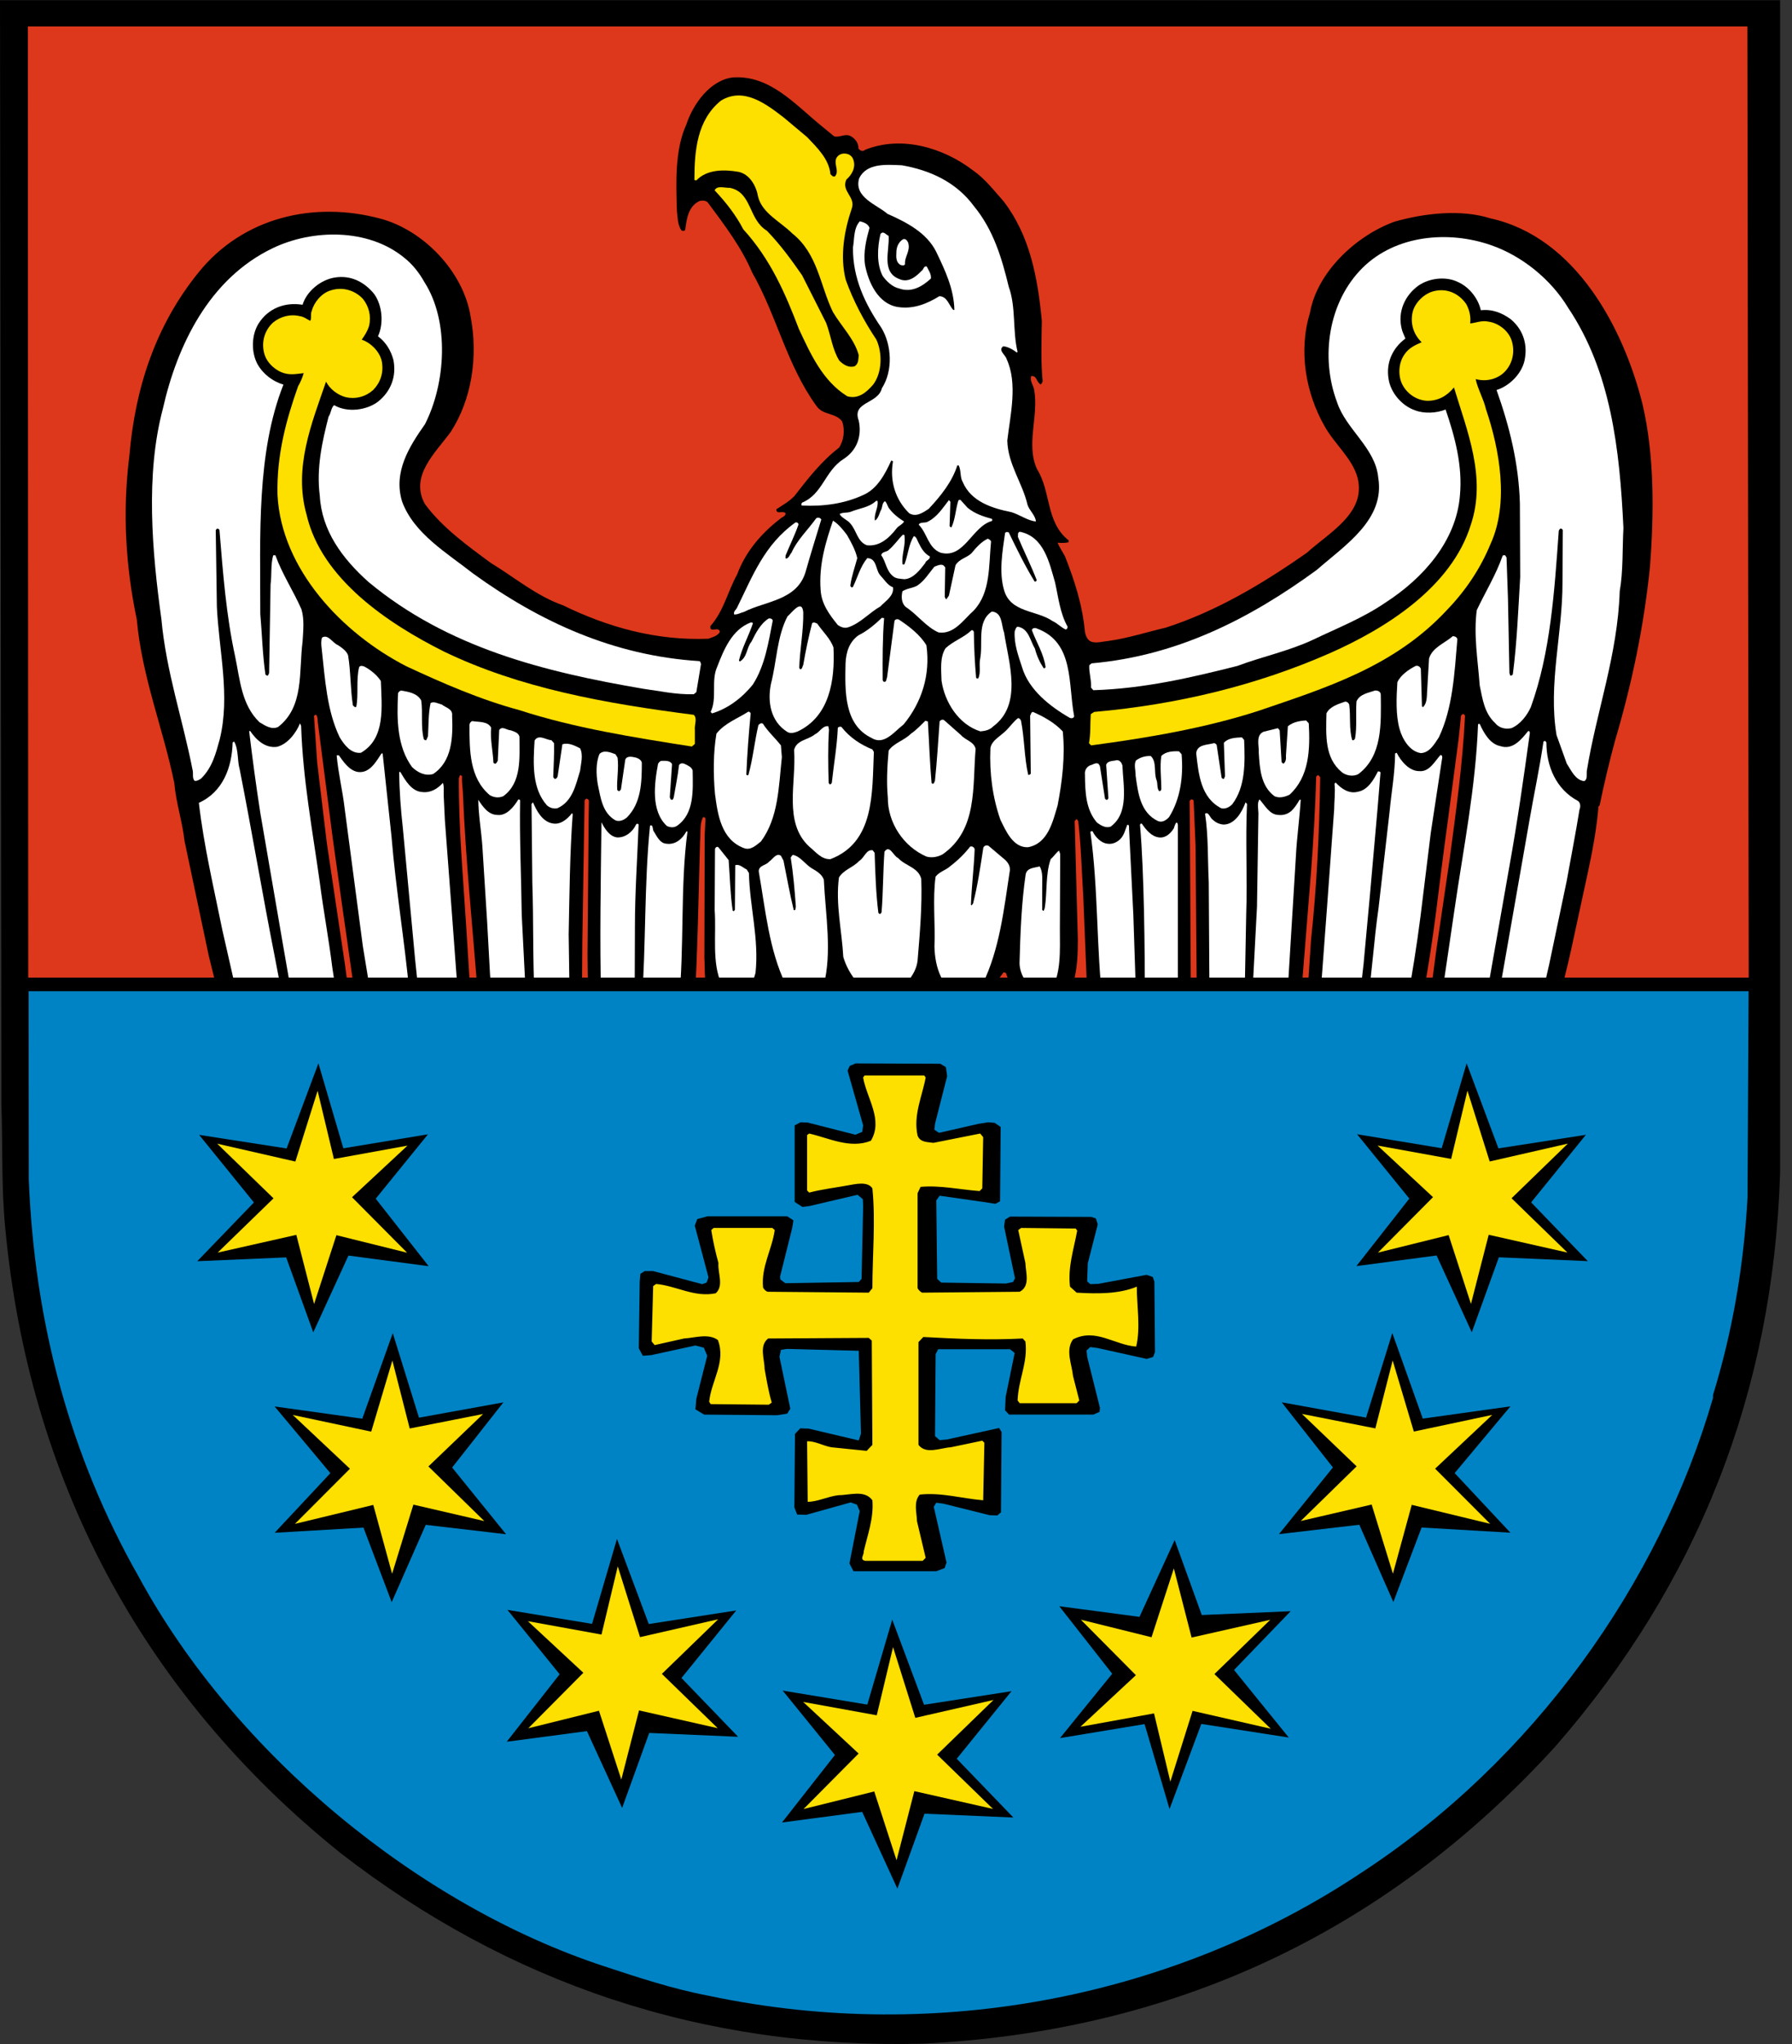 <?xml version="1.0" encoding="UTF-8"?>
<svg xmlns="http://www.w3.org/2000/svg" width="100" height="114" viewBox="0 0 100 114" fill="none">
  <rect x="0" y="0" width="100" height="114" fill="#333333" stroke="none"/>
  <g clip-path="url(#clip0_599_2117)">
    <path fill-rule="evenodd" clip-rule="evenodd" d="M99.336 65.415C98.956 77.635 94.741 88.309 86.781 97.419C77.183 107.939 65.27 113.312 51.493 113.981C39.127 114.298 28.327 110.562 19.028 103.371C7.72 94.298 1.606 82.24 0.303 68.599C0.068 66.292 0.158 63.931 0.077 61.552L0 0.01L99.336 0.013L99.336 65.415Z" fill="black"></path>
    <path fill-rule="evenodd" clip-rule="evenodd" d="M97.586 55.336L97.511 1.474H1.554L1.577 55.336H97.586Z" fill="#DD381B"></path>
    <path fill-rule="evenodd" clip-rule="evenodd" d="M46.547 7.603C46.852 7.693 47.175 7.415 47.489 7.603C47.723 7.738 47.92 7.989 47.902 8.276C47.983 8.411 48.162 8.474 48.27 8.357C50.325 7.532 52.657 8.249 54.299 9.505C54.972 9.972 55.466 10.627 56.004 11.228C57.475 13.139 57.906 15.481 58.139 17.895C58.122 19.007 58.077 20.21 58.184 21.259C58.166 21.34 58.122 21.385 58.077 21.448C57.79 21.255 57.879 20.954 57.547 20.972C57.449 21.241 57.664 21.475 57.709 21.735C57.978 23.206 57.233 24.776 57.87 26.167C58.66 27.414 58.346 29.128 59.638 30.142L59.62 30.25C59.405 30.286 59.231 30.29 59.019 30.268C59.126 30.537 59.297 30.779 59.431 31.03C59.961 32.376 60.41 33.749 60.544 35.256C60.589 35.463 60.67 35.687 60.885 35.786C61.199 35.893 61.522 35.777 61.836 35.75C62.949 35.597 63.981 35.256 65.057 35.005C67.883 34.09 70.45 32.565 72.935 30.824C74.155 29.711 76.246 28.617 75.761 26.661C75.474 25.566 74.46 24.759 73.913 23.763C72.881 21.959 72.442 19.599 73.097 17.464C73.491 15.167 75.699 13.121 77.834 12.359C79.449 11.901 81.504 11.65 83.172 12.179C87.937 13.229 90.611 18.325 91.66 22.551C92.324 25.387 92.306 28.599 92.073 31.623C91.732 34.978 91.05 38.19 90.126 41.304C89.803 42.497 89.516 43.699 89.265 44.92L89.202 44.982C89.094 46.239 88.87 47.45 88.61 48.652L87.659 53.04C87.435 54.06 87.186 54.978 86.935 55.987C86.967 55.983 82.889 55.975 79.745 56.054L80.149 53.004L80.894 47.934C81.243 45.288 81.62 42.65 81.755 39.913C81.71 39.877 81.683 39.796 81.611 39.832L81.531 39.913L81.405 41.142L80.813 45.637C80.203 49.998 80.124 51.698 79.334 55.987H72.923L73.159 52.429C73.482 49.46 73.626 46.418 73.671 43.34C73.617 43.313 73.581 43.179 73.509 43.26L73.446 43.313C73.357 46.947 72.998 50.456 72.729 54.009L72.566 56.035L66.788 56.057L66.78 55.032L66.717 47.172L66.609 44.65C66.573 44.605 66.529 44.579 66.466 44.588L66.385 44.668L66.403 46.723L66.448 54.646L66.428 56.057C66.428 56.057 62.198 56.057 60.777 56.054C60.726 55.62 60.683 55.183 60.643 54.744L60.454 50.07C60.365 48.634 60.329 47.181 60.167 45.781C60.105 45.754 60.131 45.664 60.051 45.7L59.97 45.799L60.149 52.429C60.14 53.964 60.06 55.731 58.525 56.449C57.727 56.422 57.108 55.758 56.623 55.13C56.444 54.861 56.219 54.61 56.148 54.296C56.112 54.251 56.04 54.206 55.986 54.251C55.439 54.942 55.125 55.794 54.362 56.324C53.564 56.593 52.819 56.18 52.272 55.624C52.011 55.381 51.823 55.112 51.76 54.789C51.724 54.708 51.635 54.717 51.572 54.744C50.953 55.498 50.253 56.62 49.212 56.736C48.234 56.503 47.471 55.543 46.834 54.762C46.565 54.807 46.691 55.121 46.565 55.274C46.377 55.821 46.054 56.539 45.399 56.673C44.349 56.79 43.479 55.875 43.003 55.032C42.949 54.978 42.878 54.924 42.815 54.969C42.546 55.722 41.855 56.44 41.092 56.673C40.401 56.664 39.97 55.992 39.611 55.48C39.262 54.906 39.351 54.143 39.306 53.434L39.324 46.58L39.369 45.655C39.351 45.593 39.244 45.53 39.208 45.619C39.037 46.014 39.109 46.517 39.064 46.965C38.982 50.001 38.93 52.998 38.763 55.965C38.277 55.987 32.815 55.987 32.815 55.987L32.784 53.264L32.846 45.862L32.864 44.65C32.837 44.587 32.748 44.507 32.676 44.57L32.622 44.65L32.496 52.528L32.472 55.987C32.472 55.987 27.342 55.987 26.701 56.034C26.691 55.891 26.682 55.748 26.673 55.606C26.386 51.792 25.983 48.042 25.83 44.175C25.812 43.888 25.767 43.601 25.785 43.295C25.758 43.269 25.704 43.197 25.66 43.26L25.606 43.403C25.588 46.104 25.839 48.858 26.009 51.568L26.287 55.984C26.287 55.984 20.324 56.057 19.879 55.937C19.609 54.245 19.392 52.529 19.137 50.823L18.562 46.705L17.728 40.236C17.728 40.11 17.728 39.967 17.638 39.868C17.584 39.85 17.558 39.904 17.522 39.931L17.701 42.542L18.239 47.028L19.244 53.757C19.343 54.492 19.439 55.228 19.54 55.963C19.182 56.057 12.313 55.984 12.313 55.984L11.654 53.327L10.299 46.911C10.173 45.799 9.823 44.785 9.725 43.663C9.096 40.604 7.921 37.76 7.634 34.556C7.033 31.694 6.813 28.642 7.221 25.405C7.544 21.609 8.693 18.137 11.079 15.194C13.556 12.125 17.504 11.192 21.236 12.197C23.65 12.843 25.866 15.167 26.261 17.652C26.691 19.905 26.323 22.282 25.148 24.095C24.278 25.279 22.851 26.553 23.712 28.114C24.699 29.442 26.099 30.447 27.391 31.398C28.719 32.206 29.948 33.246 31.411 33.758C33.878 34.96 36.57 35.741 39.531 35.624C39.755 35.534 40.015 35.49 40.168 35.256C40.15 34.889 39.585 35.337 39.639 34.924C40.392 34.072 40.608 32.986 41.137 32.035C41.577 30.833 42.438 29.774 43.532 28.94C43.631 28.832 43.838 28.814 43.838 28.626C43.685 28.455 43.308 28.724 43.326 28.401C43.667 28.177 44.026 27.98 44.331 27.666C45.067 26.715 45.847 25.71 46.816 24.974C47.095 24.57 47.157 23.978 46.996 23.503C46.61 23 45.937 23.18 45.56 22.641C43.9 20.353 43.344 17.599 41.971 15.194C41.379 13.794 40.428 12.547 39.495 11.291C39.378 11.174 39.19 11.174 39.037 11.21C38.409 11.506 38.32 12.197 38.239 12.807C38.203 12.906 38.068 12.888 38.015 12.834C37.808 12.52 37.817 12.117 37.772 11.74C37.727 10.133 37.656 8.357 38.302 6.939C38.67 5.827 39.603 4.481 40.886 4.319C42.949 4.176 44.331 5.791 45.847 7.029L46.547 7.603Z" fill="black"></path>
    <path fill-rule="evenodd" clip-rule="evenodd" d="M45.031 7.639C45.632 8.267 46.26 8.878 46.341 9.712C46.413 9.784 46.475 9.873 46.592 9.838C46.888 9.515 46.422 9.048 46.754 8.707C46.888 8.572 47.086 8.537 47.265 8.582C47.426 8.617 47.561 8.734 47.615 8.895C47.776 9.335 47.543 9.739 47.229 10.017C46.933 10.672 47.759 10.977 47.534 11.623C47.121 12.825 46.852 14.297 47.202 15.625C47.624 16.791 48.207 17.895 48.907 18.945C49.248 19.689 49.23 20.784 48.727 21.448C48.351 21.888 47.893 22.273 47.283 22.103C45.892 21.242 45.219 19.707 44.582 18.352C43.829 16.378 42.994 14.449 41.478 12.79C41.074 12.009 40.509 11.282 39.881 10.618C40.006 10.322 40.455 10.492 40.724 10.475C41.98 10.726 41.747 12.233 42.797 12.87C43.559 13.66 44.17 14.503 44.762 15.356L46.099 18.003C46.368 18.702 46.44 19.474 46.834 20.111C47.068 20.344 47.373 20.533 47.696 20.425C47.92 20.282 47.893 20.03 47.92 19.806C47.678 18.909 46.96 18.209 46.484 17.41C45.758 15.93 45.65 14.162 44.205 13.014C43.559 12.368 42.528 11.892 42.303 10.968C42.205 10.385 41.846 9.721 41.218 9.586C40.401 9.443 39.45 9.443 38.858 10.062L38.75 10.044C38.75 8.384 38.903 6.688 40.231 5.612C41.505 4.831 42.77 5.809 43.757 6.572L45.031 7.639Z" fill="#FDDF00"></path>
    <path fill-rule="evenodd" clip-rule="evenodd" d="M54.362 11.515C55.438 12.825 55.905 14.395 56.291 15.992C56.704 17.123 56.497 18.442 56.784 19.626L56.748 19.662C56.515 19.492 56.255 19.339 55.986 19.312C55.672 19.537 56.111 19.788 56.174 20.03C56.802 21.394 56.38 23.134 56.21 24.57C56.246 25.907 57.054 26.921 57.341 28.159C57.448 28.482 57.78 28.742 57.807 29.083C57.332 29.038 56.91 28.706 56.434 28.563C55.394 28.356 54.191 27.988 53.725 26.885C53.563 26.616 53.644 26.248 53.5 25.961H53.42C53.133 26.867 52.504 27.657 51.822 28.383C51.508 28.59 51.123 28.859 50.737 28.626C49.965 27.872 49.642 26.831 49.831 25.737C49.804 25.701 49.768 25.692 49.732 25.692C49.4 26.418 48.961 27.28 48.144 27.621C47.13 28.087 45.955 28.258 44.743 28.195C44.699 28.15 44.726 28.078 44.761 28.033C45.91 27.558 46.026 26.275 47.058 25.611C47.821 25.127 48.108 24.319 47.92 23.457C47.525 22.39 48.996 22.542 49.212 21.654C49.84 20.685 49.768 19.231 49.176 18.271C48.27 16.944 47.588 15.526 47.597 13.812C47.686 13.31 47.624 12.736 47.983 12.341C48.189 12.395 48.44 12.475 48.521 12.708C48.341 13.354 48.171 14.054 48.27 14.763C48.449 15.723 48.987 16.944 50.1 17.123C50.961 17.258 51.733 16.944 52.415 16.522C52.864 16.522 52.962 17.051 53.195 17.284H53.258C53.231 16.109 52.738 15.077 52.253 14.063C51.715 12.96 50.54 12.377 49.526 11.928C48.925 11.408 47.624 11.004 47.947 9.936C48.377 9.084 49.445 9.182 50.324 9.218C51.876 9.487 53.357 10.142 54.362 11.515Z" fill="white"></path>
    <path fill-rule="evenodd" clip-rule="evenodd" d="M49.589 13.157C49.643 13.983 49.167 15.176 50.181 15.562C50.674 15.786 51.096 15.454 51.428 15.104C51.544 15.042 51.535 14.817 51.715 14.862C51.814 15.078 51.975 15.266 51.948 15.535C51.464 15.984 50.863 16.334 50.181 16.091C49.813 16.011 49.49 15.714 49.257 15.392C48.907 14.719 48.961 13.803 49.131 13.059C49.284 12.843 49.445 13.095 49.589 13.157Z" fill="white"></path>
    <path fill-rule="evenodd" clip-rule="evenodd" d="M23.677 15.723C25.103 17.94 24.87 21.403 23.712 23.664C22.833 24.911 21.936 26.329 22.438 27.971C23.093 29.765 24.96 30.851 26.404 31.99C30.155 34.7 34.255 36.566 39.002 36.871C39.091 36.871 39.1 36.979 39.118 37.042L38.858 38.603L38.714 38.72C37.718 38.747 36.83 38.54 35.897 38.415C30.361 37.472 24.986 36.127 20.572 32.466C19.083 31.138 17.952 29.586 17.845 27.648C17.647 26.105 17.979 24.624 18.338 23.233C18.482 23.036 18.464 22.758 18.643 22.596C19.37 23.027 20.464 22.892 21.11 22.39C21.819 21.816 22.133 20.99 21.954 20.075C21.819 19.573 21.559 19.106 21.093 18.756C21.424 18.038 21.335 17.042 20.886 16.405C20.339 15.723 19.567 15.329 18.67 15.481C17.898 15.607 17.118 16.235 16.884 16.998C15.898 16.836 14.955 17.195 14.417 18.065C14.031 18.702 14.013 19.635 14.363 20.299C14.668 20.856 15.233 21.286 15.817 21.448C14.309 25.261 14.525 29.837 14.525 34.234C14.623 35.355 14.65 36.513 14.812 37.616C14.848 37.661 14.893 37.688 14.955 37.679L15.018 37.535L15.099 32.592C15.171 32.044 15.099 31.515 15.242 30.985C15.27 30.95 15.323 30.977 15.368 30.968C15.745 32.017 16.373 32.959 16.822 33.982C16.992 34.548 16.92 35.185 16.884 35.786C16.669 37.473 16.983 39.42 15.512 40.55C15.135 40.712 14.785 40.46 14.48 40.281C13.475 39.312 13.394 37.921 13.125 36.629C12.623 34.332 12.443 31.973 12.246 29.55C12.21 29.505 12.165 29.478 12.102 29.487L12.039 29.568L12.102 33.839C12.219 36.306 12.856 38.8 12.264 41.223C12.048 42.013 11.851 42.802 11.223 43.421C11.115 43.493 10.981 43.574 10.855 43.547C10.712 43.385 10.801 43.134 10.747 42.946C10.2 40.137 9.276 37.473 9.007 34.539C8.486 30.779 8.11 26.472 9.087 22.803C9.877 19.294 11.654 15.544 15.225 13.839C17.45 12.772 20.536 12.736 22.528 14.351C23.013 14.727 23.398 15.221 23.677 15.723Z" fill="white"></path>
    <path fill-rule="evenodd" clip-rule="evenodd" d="M87.515 17.177C89.884 20.712 90.386 25.019 90.593 29.451C90.53 30.6 90.584 31.856 90.386 32.977C90.27 36.531 89.094 39.644 88.547 43.009C88.529 43.206 88.601 43.475 88.403 43.565C87.901 43.511 87.677 42.955 87.434 42.596L86.86 40.999C86.385 38.146 87.201 35.346 87.192 32.484L87.21 29.568C87.192 29.541 87.174 29.496 87.129 29.487C87.049 29.46 87.013 29.55 86.986 29.595C86.744 32.96 86.528 36.396 85.425 39.438C85.218 39.904 84.832 40.407 84.339 40.613C83.998 40.685 83.657 40.604 83.433 40.326C82.823 39.761 82.733 38.98 82.572 38.226C82.473 36.845 82.222 35.4 82.41 34.027C82.886 33.022 83.478 32.062 83.846 31.012C83.873 30.941 83.935 30.977 83.989 30.968L84.07 31.093L84.151 33.408L84.231 37.553C84.276 37.58 84.231 37.652 84.294 37.679C84.357 37.697 84.384 37.643 84.42 37.616C84.653 35.84 84.725 34 84.832 32.179L84.815 28.079C84.752 25.817 84.222 23.745 83.513 21.753C84.267 21.52 85.003 20.766 85.102 19.95C85.236 19.115 84.949 18.335 84.294 17.796C83.819 17.455 83.289 17.231 82.634 17.303C82.5 16.666 81.997 16.02 81.387 15.742C80.669 15.373 79.655 15.517 79.045 16.011C78.292 16.621 77.96 17.563 78.265 18.496L78.426 18.882C77.717 19.411 77.341 20.21 77.484 21.116C77.592 21.888 78.22 22.632 78.965 22.884C79.467 23.081 80.176 23.045 80.669 22.839C81.181 24.337 81.629 25.97 81.468 27.648C81.261 30.178 79.422 32.251 77.305 33.614C76.031 34.485 74.622 35.032 73.258 35.687C71.912 36.315 70.441 36.62 69.05 37.141C66.457 37.796 63.846 38.406 61.011 38.495L60.885 38.352C60.912 37.912 60.76 37.517 60.786 37.105L60.912 36.997C65.65 36.584 69.714 34.539 73.482 31.784C75.053 30.411 77.305 28.976 76.91 26.634C76.757 24.983 75.106 23.942 74.613 22.435C73.671 19.932 74.12 16.827 76.049 14.925C77.888 13.113 80.813 12.843 83.191 13.669C84.895 14.252 86.537 15.553 87.515 17.177Z" fill="white"></path>
    <path fill-rule="evenodd" clip-rule="evenodd" d="M50.675 13.525C50.827 14.001 50.468 14.297 50.504 14.736C50.432 14.844 50.352 14.799 50.262 14.781C50.002 14.647 50.002 14.36 50.02 14.082C50.02 13.786 50.136 13.508 50.388 13.346C50.54 13.292 50.621 13.418 50.675 13.525Z" fill="white"></path>
    <path fill-rule="evenodd" clip-rule="evenodd" d="M20.249 16.666C20.581 17.078 20.725 17.617 20.599 18.164C20.518 18.451 20.357 18.702 20.186 18.945C20.716 19.124 21.236 19.654 21.317 20.219C21.407 20.811 21.227 21.34 20.823 21.753C20.411 22.121 19.854 22.282 19.28 22.148C18.849 22.031 18.41 21.708 18.194 21.286C17.405 23.583 16.364 26.087 17.109 28.707C17.934 32.304 21.685 34.79 24.744 36.324C29.024 38.397 33.825 39.24 38.714 39.868C38.93 40.066 38.741 40.434 38.777 40.712V41.492L38.607 41.636C35.341 41.124 32.057 40.604 28.988 39.608C26.79 39.016 24.717 38.11 22.672 37.158C19.092 35.319 15.7 31.748 15.485 27.603C15.431 25.405 15.96 23.449 16.633 21.547C16.768 21.313 16.875 21.071 16.947 20.811C16.642 20.847 16.247 20.919 15.915 20.829C15.422 20.712 14.928 20.281 14.767 19.788C14.561 19.133 14.74 18.442 15.242 17.985C15.655 17.652 16.194 17.5 16.741 17.635C16.956 17.662 17.127 17.805 17.315 17.895C17.396 17.733 17.315 17.509 17.396 17.347C17.522 16.854 17.943 16.352 18.446 16.199C19.092 15.984 19.783 16.172 20.249 16.666Z" fill="#FDDF00"></path>
    <path fill-rule="evenodd" clip-rule="evenodd" d="M81.818 16.953C81.997 17.276 82.087 17.652 82.042 18.038C82.356 18.012 82.697 17.85 83.065 17.94C83.603 18.012 84.151 18.424 84.339 18.945C84.573 19.6 84.411 20.344 83.891 20.811C83.478 21.17 82.895 21.295 82.347 21.143C82.464 21.708 82.787 22.237 82.922 22.821C83.684 25.073 84.223 28.061 83.173 30.349C82.617 31.694 81.809 32.924 80.723 34.045C77.78 37.203 73.94 38.379 70.181 39.662C67.211 40.613 64.07 41.151 60.885 41.573L60.769 41.447C60.867 40.936 60.831 40.371 60.867 39.832L61.056 39.707C65.721 39.294 70.127 38.226 74.227 36.423C77.305 35.059 81.002 32.762 82.078 29.263C82.966 26.625 81.854 23.996 81.136 21.609C80.75 22.085 80.248 22.363 79.638 22.354C79.072 22.327 78.543 21.986 78.265 21.466C77.996 20.954 78.041 20.236 78.373 19.77C78.615 19.402 78.983 19.241 79.333 19.088C78.884 18.657 78.696 18.065 78.821 17.446C78.938 16.89 79.476 16.36 80.032 16.235C80.741 16.064 81.405 16.36 81.818 16.953Z" fill="#FDDF00"></path>
    <path fill-rule="evenodd" clip-rule="evenodd" d="M53.995 28.32C54.398 28.652 54.865 28.805 55.35 28.939C55.377 28.966 55.386 29.029 55.35 29.056C54.228 29.379 53.806 31.191 52.478 30.823C51.788 30.545 51.752 29.756 51.267 29.262C51.357 29.083 51.644 29.2 51.797 29.083C52.308 28.823 52.622 28.311 52.954 27.89L53.035 27.988L52.99 29.343C53.026 29.37 53.044 29.433 53.097 29.406C53.313 28.948 53.322 28.401 53.483 27.907C53.528 27.863 53.609 27.863 53.645 27.934L53.995 28.32Z" fill="white"></path>
    <path fill-rule="evenodd" clip-rule="evenodd" d="M48.969 27.935C49.032 28.32 48.754 28.652 48.826 29.038C49.041 28.895 49.068 28.599 49.194 28.383C49.239 28.231 49.239 28.042 49.382 27.953C49.481 28.024 49.517 28.195 49.589 28.32C49.813 28.634 50.136 28.895 50.45 29.083C50.369 29.254 50.127 29.325 50.019 29.487C49.598 30.034 49.059 30.492 48.377 30.411C47.839 30.214 47.803 29.586 47.453 29.2C47.283 28.984 46.978 28.904 46.852 28.67C47.031 28.563 47.274 28.617 47.471 28.545C47.947 28.347 48.494 28.311 48.889 27.935H48.969Z" fill="white"></path>
    <path fill-rule="evenodd" clip-rule="evenodd" d="M45.83 28.975C45.533 29.953 45.228 30.922 44.95 31.91C44.466 33.498 42.716 33.516 41.523 34.126C41.334 34.17 41.155 34.287 40.967 34.269C40.904 34.099 41.11 33.991 41.155 33.839C41.98 32.169 42.653 30.366 44.394 29.137C44.484 29.119 44.565 29.182 44.556 29.263C44.349 29.855 44.071 30.411 43.838 30.985C43.856 31.057 43.793 31.093 43.865 31.156C44.035 31.129 44.062 30.931 44.17 30.824C44.475 30.124 45.085 29.55 45.542 28.913C45.623 28.841 45.776 28.868 45.83 28.975Z" fill="white"></path>
    <path fill-rule="evenodd" clip-rule="evenodd" d="M47.265 29.837C47.498 30.249 47.732 30.662 47.839 31.129C47.705 31.631 47.525 32.124 47.453 32.645C47.444 32.717 47.534 32.797 47.597 32.735C47.857 32.197 48.01 31.595 48.396 31.129C48.952 31.146 48.844 31.793 49.131 32.098C49.347 32.322 49.535 32.654 49.831 32.753C49.903 33.228 49.427 33.507 49.131 33.82C48.512 34.17 48.001 34.772 47.328 34.987C47.121 35.059 46.915 34.969 46.754 34.861C46.278 34.278 45.839 33.677 45.794 32.914C45.686 31.515 46.072 30.24 46.484 29.038C46.781 29.218 47.05 29.549 47.265 29.837Z" fill="white"></path>
    <path fill-rule="evenodd" clip-rule="evenodd" d="M58.876 32.484C59.064 33.327 59.154 34.207 59.575 34.951C59.584 35.023 59.54 35.086 59.477 35.113C59.208 34.996 59.001 34.754 58.732 34.637C57.853 34.027 56.39 34.18 56.031 32.915C55.735 31.91 55.942 30.743 56.085 29.738C56.121 29.649 56.238 29.667 56.291 29.694C56.74 30.618 57.189 31.542 57.727 32.421C57.772 32.466 57.844 32.412 57.853 32.358C57.539 31.542 57.144 30.761 56.803 29.945C56.821 29.837 56.767 29.694 56.911 29.658C58.265 29.927 58.562 31.407 58.876 32.484Z" fill="white"></path>
    <path fill-rule="evenodd" clip-rule="evenodd" d="M50.468 29.837C50.558 30.402 50.307 30.905 50.361 31.461C50.387 31.497 50.432 31.479 50.468 31.479C50.675 30.967 50.701 30.357 50.998 29.9C51.159 29.945 51.186 30.16 51.267 30.286C51.401 30.564 51.581 30.878 51.886 31.03C51.922 31.219 51.67 31.237 51.635 31.398C51.347 31.775 50.971 32.277 50.468 32.304C50.244 32.277 50.002 32.286 49.831 32.134C49.445 31.82 49.445 31.335 49.176 30.967C49.212 30.752 49.481 30.806 49.607 30.662C49.912 30.402 50.118 30.079 50.387 29.819L50.468 29.837Z" fill="white"></path>
    <path fill-rule="evenodd" clip-rule="evenodd" d="M55.304 30.205C55.169 31.56 55.286 33.04 54.344 34.045C53.77 34.556 53.249 35.391 52.379 35.274C51.688 34.978 51.186 34.269 50.549 33.857C50.297 33.641 50.288 33.273 50.36 32.977C50.602 32.816 50.908 32.807 51.168 32.672C51.58 32.412 51.84 31.963 52.146 31.604C52.298 31.551 52.469 31.452 52.639 31.524L52.747 31.64L52.72 33.282C52.747 33.336 52.747 33.39 52.81 33.426L52.953 33.219L53.321 31.524C53.527 31.174 53.922 31.12 54.2 30.869C54.461 30.555 54.766 30.205 55.124 30.044C55.196 30.079 55.286 30.124 55.304 30.205Z" fill="white"></path>
    <path fill-rule="evenodd" clip-rule="evenodd" d="M44.825 34.144C44.843 35.167 44.636 36.199 44.6 37.249C44.627 37.276 44.627 37.312 44.663 37.329C44.78 37.312 44.771 37.168 44.825 37.078C44.959 36.297 45.121 35.526 45.318 34.763C45.399 34.674 45.524 34.745 45.605 34.781C45.91 35.23 46.341 35.616 46.511 36.118C46.601 37.967 46.287 39.949 44.52 40.793C44.34 40.865 44.098 40.936 43.918 40.811C43.012 40.237 42.815 39.151 43.021 38.146C43.344 36.899 43.353 35.508 43.945 34.378C44.188 34.171 44.753 33.382 44.825 34.144Z" fill="white"></path>
    <path fill-rule="evenodd" clip-rule="evenodd" d="M56.031 35.274C56.282 36.934 57.09 39.293 55.412 40.523C55.223 40.72 54.972 40.765 54.712 40.792C53.492 40.415 52.711 39.15 52.541 37.965C52.523 37.346 52.442 36.656 52.765 36.153C53.213 35.74 53.788 35.561 54.218 35.148C54.281 35.13 54.326 35.193 54.344 35.238C54.353 36.099 54.398 36.961 54.47 37.795C54.497 37.849 54.541 37.84 54.586 37.84C54.748 37.526 54.622 37.104 54.694 36.754C54.873 35.857 54.487 34.673 55.349 34.107C55.95 34.161 55.869 34.852 56.031 35.274Z" fill="white"></path>
    <path fill-rule="evenodd" clip-rule="evenodd" d="M49.337 34.475C49.248 35.579 49.248 36.772 49.257 37.939C49.275 37.975 49.293 38.02 49.337 38.029C49.49 38.038 49.445 37.876 49.499 37.795L49.911 34.664C49.921 34.538 50.064 34.511 50.163 34.556C50.719 34.924 51.356 35.409 51.697 35.992C51.93 37.634 51.437 39.177 50.423 40.406C49.894 40.81 49.337 41.591 48.638 41.16C47.103 40.424 47.148 38.576 47.184 36.997C47.211 36.387 47.381 35.812 47.902 35.435C48.377 35.202 48.817 34.834 49.212 34.458L49.337 34.475Z" fill="white"></path>
    <path fill-rule="evenodd" clip-rule="evenodd" d="M43.12 34.62C42.878 35.858 42.689 37.114 42.016 38.173C41.415 38.926 40.607 39.528 39.737 39.788L39.656 39.707C40.033 38.944 39.665 37.958 40.024 37.186C40.383 36.253 40.841 35.113 41.891 34.718C41.935 34.718 41.989 34.709 42.016 34.763C41.783 35.463 41.415 36.109 41.236 36.836L41.28 36.899C41.711 36.648 41.648 36.136 41.935 35.786C42.169 35.319 42.429 34.79 42.895 34.494C43.003 34.476 43.111 34.521 43.12 34.62Z" fill="white"></path>
    <path fill-rule="evenodd" clip-rule="evenodd" d="M57.754 36.18C57.852 36.566 58.014 36.925 58.238 37.266C58.292 37.284 58.337 37.248 58.346 37.203C58.247 36.459 57.835 35.83 57.583 35.149C57.592 35.023 57.763 35.005 57.852 35.05C59.97 35.821 59.593 38.172 59.943 39.949C59.916 40.066 59.782 40.074 59.701 40.039C58.588 39.401 57.413 38.477 57.036 37.221C56.83 36.575 56.578 35.929 56.623 35.211C56.668 35.122 56.677 34.996 56.785 34.951C57.413 35.05 57.485 35.741 57.754 36.18Z" fill="white"></path>
    <path fill-rule="evenodd" clip-rule="evenodd" d="M18.849 35.974C19.065 36.117 19.334 36.297 19.424 36.548C19.576 37.454 19.549 38.432 19.693 39.339C19.747 39.392 19.809 39.473 19.881 39.419C20.016 38.737 19.863 37.894 20.043 37.203C20.106 37.104 20.267 37.14 20.348 37.185C20.689 37.365 21.048 37.661 21.254 37.984C21.299 39.41 21.532 41.178 20.141 41.985C19.585 42.048 19.208 41.537 18.957 41.124C18.239 39.635 18.14 37.885 17.952 36.18C17.925 35.983 17.907 35.741 17.97 35.561C18.311 35.346 18.553 35.857 18.849 35.974Z" fill="white"></path>
    <path fill-rule="evenodd" clip-rule="evenodd" d="M81.325 35.669C81.163 37.562 81.073 39.482 80.293 41.124C80.059 41.474 79.781 41.985 79.288 42.003C78.66 41.913 78.256 41.214 78.103 40.666C77.879 39.868 77.924 38.908 77.978 38.047C78.166 37.643 78.615 37.338 79.001 37.14C79.135 37.104 79.252 37.194 79.288 37.302L79.35 39.401L79.413 39.437C79.629 39.222 79.62 38.89 79.638 38.576L79.745 36.728C79.934 36.099 80.624 35.875 81.073 35.48C81.181 35.48 81.325 35.543 81.325 35.669Z" fill="white"></path>
    <path fill-rule="evenodd" clip-rule="evenodd" d="M23.506 39.069C23.605 39.769 23.47 40.541 23.65 41.223C23.686 41.268 23.748 41.313 23.793 41.268L23.883 41.061C23.919 40.442 23.901 39.796 24.027 39.213C24.215 39.096 24.457 39.249 24.655 39.294C24.879 39.473 25.274 39.536 25.229 39.913C25.283 41.16 25.22 42.47 24.17 43.17C23.721 43.295 23.318 43.089 22.995 42.784C22.16 41.645 22.134 40.128 22.214 38.657C22.25 38.585 22.295 38.54 22.385 38.513C22.806 38.585 23.291 38.666 23.506 39.069Z" fill="white"></path>
    <path fill-rule="evenodd" clip-rule="evenodd" d="M77.053 38.765C77.071 40.389 77.143 42.156 75.806 43.17C75.519 43.332 75.124 43.26 74.882 43.071C73.912 42.273 73.993 41.008 74.02 39.788C74.209 39.402 74.675 39.267 75.061 39.133C75.169 39.124 75.276 39.213 75.294 39.321C75.375 39.949 75.276 40.667 75.456 41.268C75.483 41.295 75.555 41.295 75.582 41.241L75.617 41.187C75.734 40.532 75.644 39.788 75.698 39.115C75.887 38.702 76.353 38.648 76.73 38.513C76.891 38.505 77.062 38.576 77.053 38.765Z" fill="white"></path>
    <path fill-rule="evenodd" clip-rule="evenodd" d="M41.891 39.788C41.783 40.909 41.693 42.076 41.648 43.197C41.684 43.251 41.72 43.26 41.765 43.215C42.016 42.318 42.106 41.358 42.321 40.443C42.366 40.38 42.474 40.299 42.573 40.362C42.842 40.793 43.272 41.178 43.578 41.573L43.631 42.228C43.452 43.888 43.443 45.602 42.465 46.93C42.187 47.145 41.891 47.45 41.505 47.298C40.249 46.822 40.051 45.44 39.899 44.283C39.8 43.188 39.8 41.977 39.979 40.918C40.446 40.326 41.164 40.075 41.765 39.689C41.819 39.698 41.873 39.734 41.891 39.788Z" fill="white"></path>
    <path fill-rule="evenodd" clip-rule="evenodd" d="M59.306 40.793C59.45 42.192 59.27 43.601 59.019 44.92C58.75 45.817 58.481 47.056 57.359 47.253C56.525 47.28 56.13 46.338 55.825 45.719C55.394 44.489 55.206 43.126 55.269 41.717C55.349 41.268 55.879 41.035 56.193 40.694C56.399 40.479 56.578 40.228 56.803 40.057C56.901 40.048 56.928 40.12 56.973 40.183C57.171 41.161 57.153 42.237 57.377 43.215C57.44 43.224 57.485 43.197 57.52 43.152L57.485 39.913C57.538 39.842 57.529 39.716 57.646 39.707C58.238 39.967 58.84 40.299 59.306 40.793Z" fill="white"></path>
    <path fill-rule="evenodd" clip-rule="evenodd" d="M53.627 40.999C53.887 41.295 54.345 41.358 54.443 41.762C54.264 43.906 54.56 46.275 52.604 47.648C52.344 47.791 52.003 47.863 51.698 47.773C50.415 47.217 49.535 45.88 49.544 44.489C49.464 43.628 49.509 42.74 49.59 41.86C49.894 41.43 50.451 41.304 50.837 40.918C51.123 40.721 51.393 40.443 51.635 40.201L51.779 40.236C51.85 41.385 51.886 42.56 51.985 43.664C52.003 43.718 52.075 43.718 52.111 43.691L52.173 43.547C52.29 42.453 52.353 41.34 52.434 40.236C52.478 40.156 52.622 40.093 52.703 40.183L53.627 40.999Z" fill="white"></path>
    <path fill-rule="evenodd" clip-rule="evenodd" d="M73.034 40.344C73.115 41.798 73.061 43.314 71.966 44.319C71.724 44.444 71.392 44.534 71.123 44.408C70.36 43.843 70.297 42.874 70.243 41.968C70.27 41.609 70.055 41.008 70.513 40.811L71.311 40.613L71.41 40.73L71.518 42.515L71.616 42.596C71.751 42.506 71.778 42.327 71.76 42.148L71.868 40.506C72.155 40.272 72.513 40.201 72.89 40.183L73.034 40.344Z" fill="white"></path>
    <path fill-rule="evenodd" clip-rule="evenodd" d="M27.409 40.586C27.346 41.259 27.508 41.878 27.535 42.542C27.58 42.587 27.642 42.623 27.696 42.56L27.777 42.434L27.858 40.712C28.028 40.469 28.288 40.73 28.495 40.73C28.683 40.801 28.925 40.855 28.988 41.08C28.988 42.264 29.123 43.655 28.082 44.408C27.831 44.516 27.553 44.48 27.328 44.346C26.198 43.386 26.198 41.86 26.198 40.425C26.207 40.335 26.27 40.236 26.359 40.218C26.736 40.281 27.212 40.218 27.409 40.586Z" fill="white"></path>
    <path fill-rule="evenodd" clip-rule="evenodd" d="M16.804 40.488C16.903 43.493 17.441 46.32 17.845 49.209C18.051 50.806 18.347 52.367 18.544 53.964L18.855 56.013L13.332 55.938L12.408 51.874C11.932 49.523 11.376 47.181 11.097 44.776C12.452 44.166 12.946 42.776 12.982 41.412C13.008 41.394 13.035 41.358 13.071 41.367C13.322 41.825 13.233 42.417 13.376 42.91C14.058 46.365 14.641 49.855 15.323 53.309L15.835 55.985C15.835 55.985 16.151 55.987 16.358 55.965C16.169 54.889 15.993 53.808 15.799 52.735L14.525 45.333C14.292 43.834 14.085 42.291 13.906 40.793L13.95 40.757C14.3 41.268 14.794 41.735 15.449 41.654C16.05 41.511 16.526 40.874 16.741 40.344L16.804 40.488Z" fill="white"></path>
    <path fill-rule="evenodd" clip-rule="evenodd" d="M82.579 40.385C82.794 40.87 83.153 41.507 83.728 41.614C84.427 41.848 84.912 41.22 85.271 40.78C85.352 40.744 85.378 40.843 85.369 40.897C85.028 43.364 84.678 45.831 84.239 48.263L82.878 55.987H83.554L85.351 45.742C85.603 44.279 85.917 42.835 86.132 41.354C86.159 41.345 86.195 41.327 86.231 41.327L86.294 41.408C86.294 42.745 86.841 44.028 88.061 44.674C88.205 44.782 88.205 45.006 88.142 45.15C87.927 46.486 87.666 47.815 87.424 49.151L86.455 53.763C86.288 54.515 86.114 55.263 85.93 56.008C83.78 55.987 80.386 56.012 80.386 56.012L80.551 54.912L81.17 50.703C81.664 47.303 82.346 43.938 82.48 40.403C82.507 40.367 82.543 40.358 82.579 40.385Z" fill="white"></path>
    <path fill-rule="evenodd" clip-rule="evenodd" d="M46.26 40.694C46.197 41.681 46.215 42.659 46.242 43.664C46.269 43.691 46.269 43.727 46.305 43.745C46.368 43.754 46.422 43.682 46.422 43.628C46.529 42.614 46.709 41.627 46.754 40.586C46.807 40.541 46.888 40.506 46.96 40.55C47.426 41.143 48.037 41.538 48.683 41.797L48.764 41.941C48.665 44.229 48.817 46.975 46.341 47.917C45.839 47.944 45.524 47.513 45.157 47.217C43.703 45.871 44.448 43.655 44.313 41.825C44.448 41.268 45.103 41.268 45.48 40.954C45.74 40.838 45.91 40.452 46.224 40.506L46.26 40.694Z" fill="white"></path>
    <path fill-rule="evenodd" clip-rule="evenodd" d="M30.917 41.448C30.935 42.066 30.89 42.704 30.872 43.341C30.89 43.376 30.926 43.412 30.953 43.439C31.061 43.448 31.115 43.341 31.124 43.26L31.384 41.51C31.743 41.403 32.075 41.591 32.371 41.735C32.559 42.111 32.416 42.587 32.371 42.991C32.129 43.762 31.958 44.704 31.097 45.081C30.872 45.117 30.684 45.054 30.523 44.92C29.679 43.969 29.751 42.587 29.832 41.304C30.047 40.927 30.469 41.268 30.774 41.286L30.917 41.448Z" fill="white"></path>
    <path fill-rule="evenodd" clip-rule="evenodd" d="M69.427 41.268C69.48 42.524 69.507 43.879 68.763 44.857C68.601 45.019 68.386 45.135 68.152 45.081C67.004 44.489 66.887 43.188 66.753 42.022C66.789 41.51 67.372 41.555 67.74 41.448C67.82 41.448 67.901 41.519 67.901 41.591L68.17 43.376C68.206 43.412 68.242 43.457 68.296 43.439L68.359 43.296L68.296 41.429C68.529 41.16 68.933 41.142 69.301 41.124L69.427 41.268Z" fill="white"></path>
    <path fill-rule="evenodd" clip-rule="evenodd" d="M65.937 42.066C66.044 43.331 65.865 44.569 65.237 45.574C65.075 45.745 64.869 45.888 64.627 45.798C63.631 45.332 63.505 44.219 63.371 43.259C63.38 42.972 63.263 42.667 63.389 42.416C63.631 42.236 63.9 42.156 64.214 42.164C64.564 42.479 64.376 43.08 64.537 43.502C64.618 43.699 64.546 43.95 64.681 44.12C64.743 44.148 64.788 44.076 64.806 44.031C64.806 43.412 64.716 42.757 64.806 42.164C65.048 41.913 65.452 41.886 65.793 41.904L65.937 42.066Z" fill="white"></path>
    <path fill-rule="evenodd" clip-rule="evenodd" d="M34.461 42.255C34.542 42.838 34.407 43.457 34.443 44.058C34.479 44.085 34.515 44.139 34.569 44.121L34.65 44.031L34.892 42.371C34.991 42.12 35.314 42.219 35.493 42.255C35.619 42.299 35.789 42.38 35.816 42.542C35.816 43.645 35.78 44.794 34.982 45.592C34.811 45.736 34.596 45.835 34.363 45.763C33.609 45.35 33.519 44.489 33.358 43.744C33.268 43.206 33.241 42.542 33.456 42.048C33.699 41.806 34.085 41.968 34.345 42.066L34.461 42.255Z" fill="white"></path>
    <path fill-rule="evenodd" clip-rule="evenodd" d="M79.207 43.008C79.763 43.062 80.077 42.443 80.382 42.111C80.508 42.093 80.49 42.29 80.463 42.371L79.844 46.436L79.269 51.11C79.06 52.756 78.796 54.378 78.503 55.987L73.65 55.989L74.039 50.787L74.451 45.144C74.451 44.695 74.523 44.184 74.469 43.708L74.532 43.645C74.855 43.986 75.268 44.291 75.779 44.157C76.336 44.058 76.659 43.484 76.892 43.026C76.928 43.017 77.053 43.026 77.035 43.116L76.874 45.081L76.443 49.962L76.093 53.757L75.837 55.987H76.303C76.591 54.04 76.65 52.591 76.928 50.644L77.547 45.242C77.646 44.175 77.843 43.134 77.852 42.021L77.942 41.985C78.166 42.443 78.642 43.017 79.207 43.008Z" fill="white"></path>
    <path fill-rule="evenodd" clip-rule="evenodd" d="M21.846 46.642C22.089 49.603 22.582 52.492 22.851 55.417L22.926 55.985L23.425 55.987L23.165 53.515L22.483 46.212C22.367 45.162 22.286 44.148 22.277 43.071C22.286 43.044 22.322 43.053 22.34 43.053C22.609 43.511 22.968 44.148 23.569 44.175C24.044 44.229 24.421 43.986 24.717 43.663C24.798 43.915 24.744 44.13 24.762 44.408L24.825 45.736L25.229 51.093L25.592 55.987L20.78 56.017L20.249 52.779L19.226 45.036C19.11 44.058 18.876 43.125 18.787 42.129H18.912C19.163 42.488 19.495 42.972 19.962 43.053C20.635 43.152 20.994 42.461 21.29 42.022H21.353L21.846 46.642Z" fill="white"></path>
    <path fill-rule="evenodd" clip-rule="evenodd" d="M62.634 42.685C62.679 43.834 63.02 45.341 61.979 46.104C61.701 46.203 61.441 46.041 61.217 45.88C60.589 45.153 60.553 44.184 60.544 43.197C60.517 42.972 60.633 42.775 60.831 42.685C60.983 42.659 61.127 42.515 61.298 42.596L61.378 42.721L61.665 44.552C61.701 44.579 61.737 44.633 61.791 44.605L61.854 44.525L61.728 42.659C61.809 42.416 62.114 42.452 62.32 42.398C62.491 42.389 62.59 42.542 62.634 42.685Z" fill="white"></path>
    <path fill-rule="evenodd" clip-rule="evenodd" d="M37.503 42.622L37.377 44.461C37.404 44.515 37.404 44.578 37.458 44.605C37.566 44.632 37.584 44.515 37.602 44.444C37.7 43.86 37.826 43.277 37.889 42.685C37.943 42.541 38.14 42.559 38.239 42.622C38.391 42.694 38.598 42.784 38.652 42.972C38.67 44.076 38.75 45.377 37.79 46.05C37.62 46.175 37.395 46.157 37.216 46.068C36.31 45.233 36.516 43.699 36.722 42.595C36.776 42.523 36.812 42.461 36.902 42.434C37.135 42.434 37.404 42.407 37.503 42.622Z" fill="white"></path>
    <path fill-rule="evenodd" clip-rule="evenodd" d="M29.024 44.632C28.988 46.786 29.087 48.885 29.114 51.012L29.366 55.986L29.83 56.01C29.83 55.881 29.83 55.752 29.832 55.623C29.724 53.497 29.778 51.335 29.706 49.244L29.661 44.839L29.742 44.749C29.939 45.216 30.271 45.835 30.837 45.924C31.285 46.014 31.671 45.673 31.922 45.35L31.958 45.413C31.797 47.638 31.779 49.872 31.734 52.115L31.79 55.987L27.482 55.987L27.346 54.358L27.185 51.425L26.916 47.172C26.853 46.31 26.7 45.458 26.691 44.605C26.925 44.973 27.248 45.44 27.732 45.449C28.262 45.529 28.683 44.991 28.925 44.587C28.97 44.587 29.006 44.596 29.024 44.632Z" fill="white"></path>
    <path fill-rule="evenodd" clip-rule="evenodd" d="M71.311 45.449C71.598 45.485 71.84 45.413 72.047 45.242C72.253 45.054 72.388 44.83 72.522 44.605H72.585C72.522 45.646 72.37 46.696 72.316 47.746L71.903 54.52L71.79 55.987H69.425L67.495 55.987L67.453 49.208C67.39 47.934 67.435 46.606 67.246 45.386C67.444 45.242 67.516 45.619 67.677 45.718C67.847 45.88 68.045 45.969 68.278 45.987C68.924 45.987 69.319 45.26 69.507 44.749L69.588 44.839C69.49 46.911 69.615 48.903 69.543 50.967L69.463 55.175C69.436 55.638 69.425 55.823 69.425 55.987C69.605 55.978 69.857 56.018 69.857 56.018L70.144 50.581L70.225 45.35C70.216 45.108 70.144 44.749 70.288 44.587C70.575 44.901 70.835 45.422 71.311 45.449Z" fill="white"></path>
    <path fill-rule="evenodd" clip-rule="evenodd" d="M34.426 46.705C34.892 46.732 35.314 46.391 35.493 45.987C35.538 45.925 35.601 45.925 35.637 45.987C35.565 47.88 35.431 49.774 35.431 51.667L35.415 56.01C35.415 56.01 35.415 56.01 35.811 55.987C36.054 52.704 35.943 49.295 36.274 46.05C36.471 45.952 36.391 46.292 36.498 46.391C36.651 46.642 36.83 47.028 37.171 47.055C37.691 47.136 38.077 46.786 38.302 46.373H38.364C37.949 49.456 38.203 52.846 37.873 55.991C37.344 55.987 33.549 55.987 33.549 55.987C33.548 55.893 33.547 55.799 33.546 55.705C33.457 52.421 33.528 49.155 33.564 45.862C33.735 46.194 33.995 46.642 34.426 46.705Z" fill="white"></path>
    <path fill-rule="evenodd" clip-rule="evenodd" d="M65.73 46.005V55.48C65.725 55.658 65.72 55.838 65.715 56.018L63.877 56.004L63.83 56.004L63.434 56.001L61.537 55.986C61.177 52.849 61.289 49.513 60.849 46.418C60.849 46.355 60.939 46.337 60.975 46.373C61.119 46.678 61.442 47.019 61.791 47.055C62.07 47.1 62.294 46.992 62.491 46.822C62.734 46.597 62.787 46.283 62.904 46.005C63.021 45.978 63.003 46.113 63.003 46.194L63.245 51.03L63.389 55.444C63.457 55.754 63.434 55.917 63.461 56.056C63.461 56.056 63.878 55.989 63.885 55.917C63.89 52.948 63.845 48.654 63.622 46.068C63.604 45.996 63.631 45.906 63.721 45.942C63.954 46.283 64.259 46.66 64.681 46.705C65.049 46.75 65.327 46.481 65.506 46.194C65.533 46.104 65.659 45.664 65.73 46.005Z" fill="white"></path>
    <path fill-rule="evenodd" clip-rule="evenodd" d="M56.085 47.953C56.264 48.123 56.372 48.303 56.354 48.545C56.022 50.725 55.78 52.941 54.837 54.87C54.523 55.184 54.254 55.785 53.707 55.606C52.55 55.175 52.173 53.937 52.146 52.798C52.2 51.533 52.038 50.133 52.209 48.895C52.424 48.608 52.774 48.545 53.034 48.303C53.438 47.998 53.833 47.612 54.138 47.217C54.254 47.181 54.362 47.253 54.389 47.361C54.353 48.383 54.218 49.415 54.182 50.456L54.218 50.501L54.299 50.393C54.559 49.388 54.712 48.321 54.873 47.28C54.918 47.154 55.062 47.127 55.161 47.172L56.085 47.953Z" fill="white"></path>
    <path fill-rule="evenodd" clip-rule="evenodd" d="M40.661 47.97C40.733 48.912 40.751 49.872 40.886 50.788L40.948 50.823L41.011 50.743L41.029 48.257C41.263 48.168 41.478 48.41 41.666 48.491L41.792 48.688C41.837 50.581 42.366 52.358 42.16 54.269C41.998 54.843 41.729 55.453 41.173 55.767C40.634 55.848 40.473 55.22 40.267 54.888C39.711 53.695 39.979 52.134 39.881 50.761L39.899 47.36C39.908 47.279 40.006 47.19 40.087 47.252L40.661 47.97Z" fill="white"></path>
    <path fill-rule="evenodd" clip-rule="evenodd" d="M50.118 47.854C50.522 48.303 51.249 48.374 51.41 49.02C51.464 50.564 51.329 52.08 51.204 53.578C51.105 54.449 50.342 55.104 49.67 55.687C49.49 55.813 49.23 55.804 49.033 55.732C48.09 55.283 47.337 54.332 47.059 53.372C46.978 51.892 46.619 50.429 46.816 48.94C47.086 48.5 47.597 48.392 47.947 48.016C48.243 47.836 48.333 47.361 48.701 47.423L48.808 47.567C48.844 48.697 48.88 49.819 49.015 50.905C49.042 50.941 49.077 50.994 49.131 50.968L49.194 50.887C49.284 49.774 49.275 48.626 49.356 47.504C49.643 47.074 49.858 47.755 50.118 47.854Z" fill="white"></path>
    <path fill-rule="evenodd" clip-rule="evenodd" d="M59.163 47.63L59.145 51.811C59.145 53.022 59.234 54.323 58.615 55.301C58.481 55.49 58.221 55.463 58.041 55.4C57.395 55.095 56.911 54.431 56.893 53.722C56.938 52.071 57 50.375 57.234 48.778C57.305 48.383 57.727 48.41 58.014 48.321C58.221 48.644 58.149 49.119 58.158 49.532V50.743C58.185 50.761 58.203 50.806 58.239 50.806L58.301 50.644C58.445 49.747 58.337 48.742 58.633 47.917C58.813 47.764 58.938 47.549 59.1 47.441L59.163 47.63Z" fill="white"></path>
    <path fill-rule="evenodd" clip-rule="evenodd" d="M43.721 47.997C43.909 48.922 44.071 49.855 44.295 50.761C44.421 50.797 44.376 50.644 44.412 50.581C44.349 49.675 44.268 48.733 44.125 47.827C44.17 47.782 44.188 47.684 44.268 47.684C44.672 47.773 44.941 48.213 45.3 48.428C45.551 48.572 45.874 48.76 45.973 49.065C46.063 51.003 46.449 53.121 45.955 54.987C45.83 55.328 45.614 55.732 45.237 55.848C44.6 55.947 44.188 55.31 43.838 54.888C42.913 52.968 42.716 50.743 42.339 48.59C42.357 48.248 42.743 48.276 42.913 48.06C43.129 47.925 43.308 47.549 43.578 47.728L43.721 47.997Z" fill="white"></path>
    <path fill-rule="evenodd" clip-rule="evenodd" d="M98.827 55.567V54.525H0.531V55.567H98.827Z" fill="black"></path>
    <path fill-rule="evenodd" clip-rule="evenodd" d="M97.518 66.78C97.31 70.634 96.668 74.315 95.591 77.807V77.97C92.597 88.291 85.596 98.187 75.899 104.492C65.668 111.286 52.461 114.035 39.562 111.313C37.554 110.933 35.609 110.291 33.691 109.657C23.406 106.274 13.13 97.871 7.73 87.92C3.949 81.263 1.931 73.881 1.606 65.785L1.596 55.286H97.578L97.518 66.78Z" fill="#0083C5"></path>
    <path fill-rule="evenodd" clip-rule="evenodd" d="M35.698 71.5L35.646 75.198L35.871 75.615L36.34 75.58L38.806 75.042L39.275 75.164L39.466 75.615L38.858 78.011L38.806 78.602L39.292 78.897L43.373 78.932L43.929 78.845L44.102 78.568L43.495 75.667L43.581 75.285L43.911 75.233L47.922 75.337L48.044 79.957L47.922 80.338L45.127 79.679L44.658 79.662L44.363 79.974L44.328 84.072L44.484 84.471L44.988 84.488L47.471 83.794L47.818 83.916L47.975 84.28L47.402 87.198L47.627 87.632H52.247L52.715 87.458L52.819 87.145L52.108 84.037L52.247 83.812L52.646 83.864L55.215 84.506L55.65 84.523L55.858 84.349L55.893 79.87L55.754 79.644L52.836 80.286L52.437 80.321L52.177 80.095L52.212 75.528L52.351 75.25H56.362L56.622 75.459L56.119 77.907L56.084 78.654L56.31 78.897H61.016L61.363 78.741L61.38 78.515L60.668 75.667L60.633 75.32L60.842 75.129L61.241 75.181L63.985 75.789L64.349 75.684L64.453 75.407L64.419 71.482L64.332 71.222L63.985 71.101L61.293 71.604L60.842 71.621L60.668 71.465L60.703 70.458L61.259 68.288L61.155 67.957L60.894 67.87L56.362 67.853L56.084 68.026L56.032 68.409L56.639 71.292L56.535 71.5L56.136 71.586L52.524 71.534L52.299 71.326L52.247 66.951L52.437 66.689L55.007 67.055L55.545 67.142L55.806 67.003L55.841 62.852L55.51 62.626L55.163 62.592L54.608 62.678L52.403 63.182L52.142 63.008L52.177 62.678L52.854 60.022L52.784 59.518L52.472 59.328L47.749 59.31L47.419 59.449L47.297 59.709L48.166 62.765L48.114 63.13L47.731 63.287L45.075 62.609L44.675 62.592L44.345 62.765V67.037L44.779 67.315L45.179 67.263L47.853 66.637L48.148 66.88L48.166 67.263L48.079 71.326L47.922 71.5L43.825 71.569L43.547 71.361L43.529 71.205L44.206 68.496L44.276 68.061L43.929 67.836H39.483L38.91 67.992L38.771 68.357L39.535 71.239L39.431 71.534L39.188 71.621L36.444 70.892H35.976L35.733 71.048L35.698 71.5Z" fill="black"></path>
    <path fill-rule="evenodd" clip-rule="evenodd" d="M51.656 60.096C51.456 61.166 50.954 62.202 51.205 63.339C51.355 63.723 51.757 63.689 52.09 63.74L54.697 63.221L54.865 63.422L54.815 66.28L54.664 66.43C53.561 66.346 52.442 66.096 51.372 66.196L51.205 66.547V71.845C51.255 71.945 51.355 72.045 51.456 72.095L56.904 72.045C57.505 71.728 57.238 70.976 57.221 70.441L56.82 68.603L56.987 68.486L60.029 68.519L60.112 68.636C59.928 69.655 59.578 70.658 59.711 71.761L60.079 72.095C61.215 72.162 62.435 72.179 63.438 71.761C63.438 72.881 63.655 74.034 63.404 75.103C62.201 75.02 61.132 74.05 59.878 74.702C59.444 75.304 59.811 76.073 59.878 76.741L60.229 78.111L60.079 78.262H56.904L56.786 78.111C56.82 76.958 57.371 75.989 57.221 74.819L57.071 74.652C55.216 74.752 53.361 74.669 51.523 74.569L51.255 74.853V80.585C51.673 81.136 52.475 80.752 53.06 80.718L54.815 80.351L54.932 80.468L54.865 83.676C53.678 83.576 52.508 83.225 51.322 83.359C50.971 83.776 51.155 84.328 51.172 84.846L51.656 86.885L51.489 87.052H48.281C47.946 86.985 48.23 86.701 48.197 86.534C48.414 85.598 48.765 84.679 48.682 83.676C48.247 83.075 47.412 83.392 46.794 83.392C46.191 83.459 45.64 83.76 45.072 83.76L45.039 80.384C45.49 80.367 45.925 80.635 46.392 80.718L48.364 80.919L48.682 80.585L48.648 74.769L48.481 74.619L42.866 74.652C42.348 75.053 42.666 75.805 42.666 76.34C42.782 76.975 42.883 77.61 43.067 78.228L42.899 78.345L39.658 78.312L39.574 78.178C39.691 77.008 40.526 75.956 40.059 74.736C39.524 74.351 38.772 74.619 38.17 74.652L36.532 75.02L36.365 74.819L36.449 71.728L36.616 71.611C37.736 71.711 38.755 72.379 39.942 72.129C40.41 71.694 40.042 71.009 40.092 70.441C39.925 69.839 39.791 69.238 39.691 68.603L39.825 68.486H43.1L43.233 68.603C43.083 69.689 42.465 70.658 42.582 71.811C42.632 71.911 42.732 72.012 42.833 72.045L48.481 72.095L48.682 71.845C48.682 70.04 48.866 68.101 48.682 66.28C48.414 65.862 47.712 66.046 47.311 66.113C46.593 66.246 45.858 66.33 45.156 66.514L45.039 66.397V63.305L45.156 63.221C46.258 63.472 47.445 64.09 48.598 63.623C49.3 62.453 48.364 61.249 48.164 60.096L48.247 59.98C49.35 59.98 50.503 59.98 51.573 59.98L51.656 60.096Z" fill="#FDDF00"></path>
    <path fill-rule="evenodd" clip-rule="evenodd" d="M77.695 74.347L76.231 79.064L71.522 78.21L74.381 81.844L71.37 85.564L75.854 85.04L77.754 89.352L79.33 85.194L84.286 85.483L81.176 82.159L84.288 78.437L79.396 79.12L77.695 74.347Z" fill="black"></path>
    <path fill-rule="evenodd" clip-rule="evenodd" d="M77.716 75.877L76.749 79.666L72.653 78.859L75.704 81.783L72.585 84.831L76.543 83.914L77.731 87.771L78.781 83.93L83.156 84.988L80.085 81.912L83.274 78.913L78.897 79.842L77.716 75.877Z" fill="#FDDF00"></path>
    <path fill-rule="evenodd" clip-rule="evenodd" d="M34.429 85.83L33.038 90.568L28.316 89.787L31.23 93.378L28.277 97.142L32.752 96.55L34.717 100.833L36.229 96.651L41.189 96.866L38.029 93.588L41.084 89.82L36.204 90.577L34.429 85.83Z" fill="black"></path>
    <path fill-rule="evenodd" clip-rule="evenodd" d="M34.474 87.359L33.565 91.164L29.457 90.418L32.553 93.296L29.48 96.391L33.424 95.413L34.671 99.253L35.661 95.395L40.052 96.387L36.935 93.358L40.078 90.311L35.716 91.308L34.474 87.359Z" fill="#FDDF00"></path>
    <path fill-rule="evenodd" clip-rule="evenodd" d="M81.843 59.302L80.452 64.04L75.73 63.26L78.645 66.849L75.691 70.614L80.167 70.022L82.131 74.305L83.643 70.123L88.604 70.337L85.443 67.06L88.499 63.292L83.618 64.049L81.843 59.302Z" fill="black"></path>
    <path fill-rule="evenodd" clip-rule="evenodd" d="M81.888 60.831L80.979 64.636L76.872 63.891L79.967 66.768L76.894 69.863L80.839 68.885L82.085 72.725L83.075 68.867L87.467 69.859L84.35 66.83L87.492 63.783L83.13 64.779L81.888 60.831Z" fill="#FDDF00"></path>
    <path fill-rule="evenodd" clip-rule="evenodd" d="M49.79 90.333L48.399 95.071L43.677 94.29L46.591 97.881L43.638 101.646L48.113 101.054L50.078 105.336L51.591 101.155L56.55 101.369L53.39 98.091L56.445 94.323L51.565 95.08L49.79 90.333Z" fill="black"></path>
    <path fill-rule="evenodd" clip-rule="evenodd" d="M49.835 91.863L48.926 95.667L44.819 94.922L47.914 97.8L44.841 100.895L48.786 99.916L50.031 103.755L51.023 99.898L55.413 100.89L52.296 97.861L55.439 94.813L51.077 95.81L49.835 91.863Z" fill="#FDDF00"></path>
    <path fill-rule="evenodd" clip-rule="evenodd" d="M21.918 74.351L23.381 79.068L28.09 78.215L25.231 81.849L28.241 85.569L23.758 85.045L21.858 89.357L20.282 85.199L15.326 85.488L18.436 82.163L15.324 78.442L20.216 79.125L21.918 74.351Z" fill="black"></path>
    <path fill-rule="evenodd" clip-rule="evenodd" d="M21.896 75.881L22.863 79.671L26.959 78.863L23.907 81.788L27.027 84.835L23.068 83.918L21.881 87.775L20.831 83.934L16.456 84.992L19.527 81.916L16.338 78.917L20.715 79.847L21.896 75.881Z" fill="#FDDF00"></path>
    <path fill-rule="evenodd" clip-rule="evenodd" d="M17.769 59.306L19.16 64.044L23.882 63.264L20.967 66.854L23.921 70.619L19.445 70.027L17.481 74.31L15.969 70.128L11.008 70.342L14.169 67.065L11.113 63.296L15.994 64.053L17.769 59.306Z" fill="black"></path>
    <path fill-rule="evenodd" clip-rule="evenodd" d="M17.724 60.836L18.633 64.64L22.74 63.895L19.645 66.773L22.718 69.868L18.773 68.89L17.527 72.729L16.536 68.872L12.146 69.862L15.263 66.835L12.12 63.786L16.482 64.783L17.724 60.836Z" fill="#FDDF00"></path>
    <path fill-rule="evenodd" clip-rule="evenodd" d="M65.264 100.896L63.872 96.158L59.15 96.94L62.065 93.35L59.111 89.584L63.587 90.177L65.551 85.894L67.064 90.075L72.023 89.862L68.864 93.139L71.918 96.907L67.038 96.149L65.264 100.896Z" fill="black"></path>
    <path fill-rule="evenodd" clip-rule="evenodd" d="M65.309 99.367L64.399 95.562L60.291 96.308L63.387 93.43L60.314 90.335L64.259 91.314L65.505 87.475L66.496 91.331L70.886 90.34L67.769 93.368L70.912 96.417L66.55 95.42L65.309 99.367Z" fill="#FDDF00"></path>
  </g>
  <defs>
    <clipPath id="clip0_599_2117">
      <rect width="99.336" height="114" fill="white"></rect>
    </clipPath>
  </defs>
</svg>
